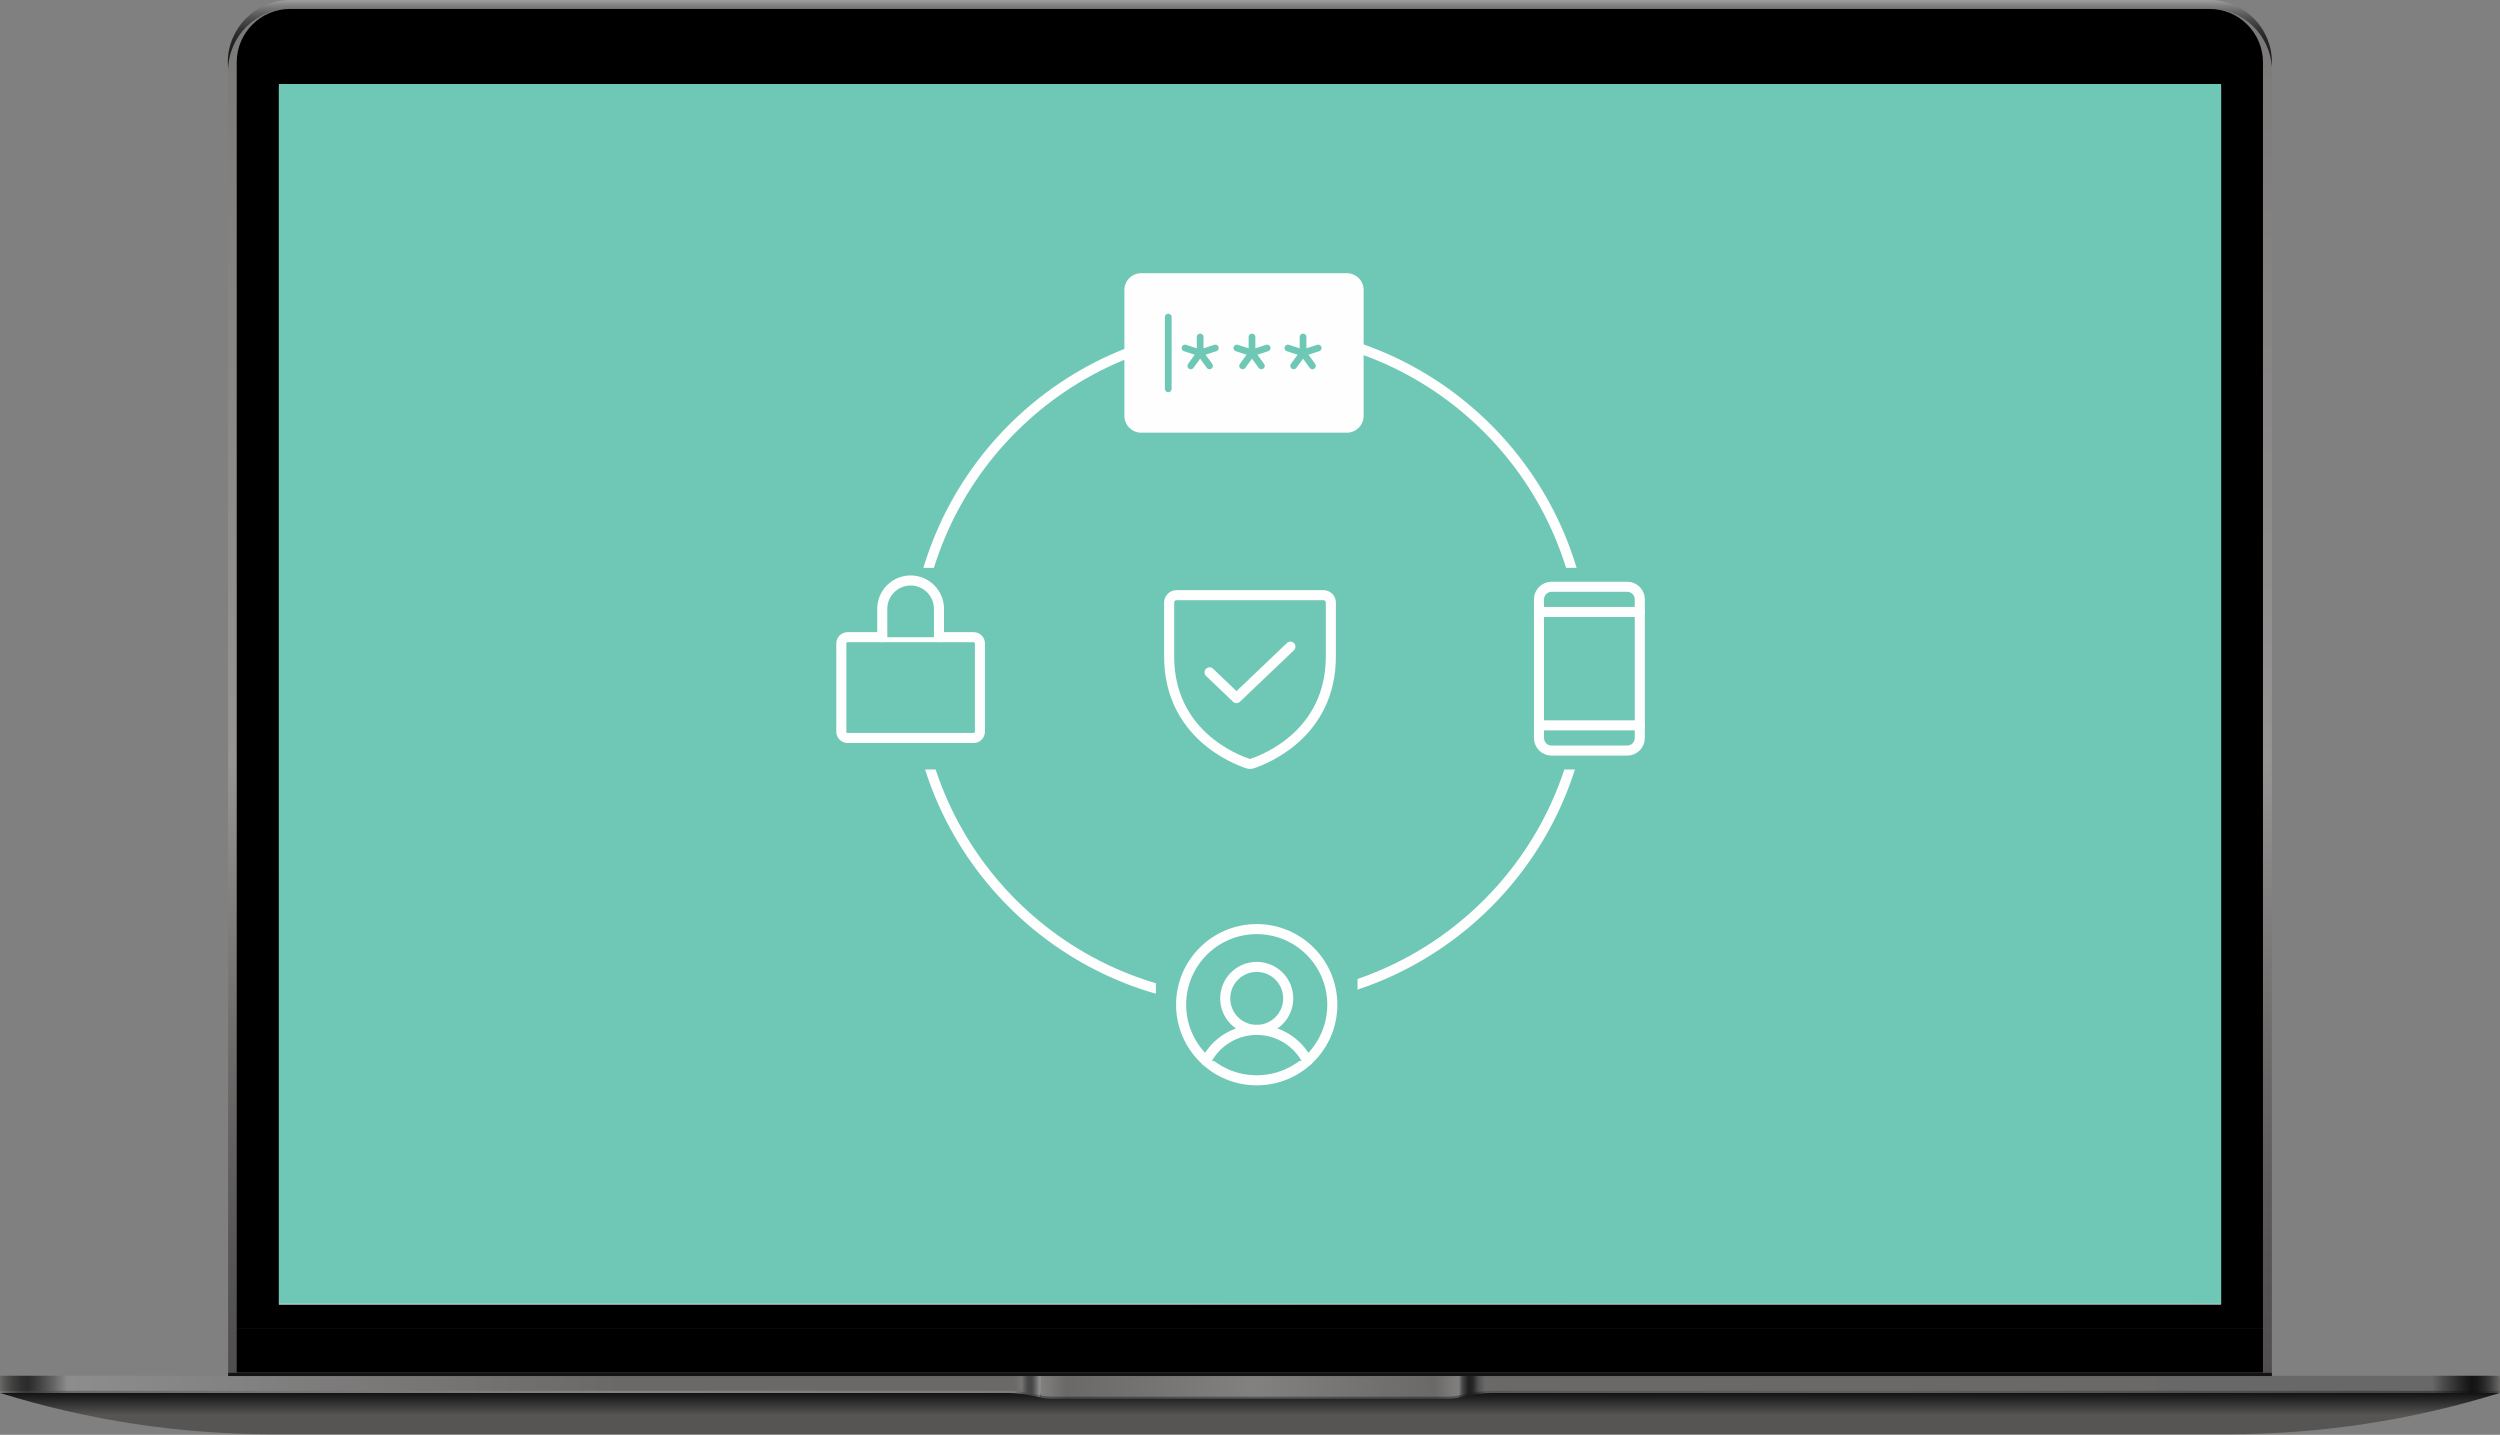 <?xml version="1.0" encoding="UTF-8"?> <svg xmlns="http://www.w3.org/2000/svg" width="744" height="427" viewBox="0 0 744 427" fill="none"><rect x="0" y="0" width="744" height="427" fill="#808080" stroke="none"/><g clip-path="url(#clip0_5641_62177)"><path d="M0 414.547C26.202 422.699 53.411 426.82 80.804 426.82H371.954H663.105C690.497 426.82 717.707 422.699 743.908 414.547H371.954H0Z" fill="url(#paint0_linear_5641_62177)"></path><path d="M0 410.15V414.547H299.854C302.785 414.547 305.717 415.005 308.649 415.646C309.015 415.737 309.29 415.829 309.656 415.829V410.059H0V410.15Z" fill="url(#paint1_linear_5641_62177)"></path><path d="M743.908 410.15V414.547H444.055C441.123 414.547 438.191 415.005 435.26 415.646C434.893 415.737 434.618 415.829 434.252 415.829V410.059H743.908V410.15Z" fill="url(#paint2_linear_5641_62177)"></path><path d="M434.252 410.15V415.921C432.969 416.196 431.687 416.287 430.404 416.287H313.596C312.313 416.287 311.031 416.196 309.748 415.921V410.15H434.252Z" fill="url(#paint3_linear_5641_62177)"></path><path d="M0 409.51V413.906H299.854C302.785 413.906 305.717 414.364 308.649 415.005C309.015 415.097 309.29 415.188 309.656 415.188V409.418H0V409.51Z" fill="url(#paint4_linear_5641_62177)"></path><path d="M657.608 2.656H86.393C76.132 2.656 67.887 10.991 67.887 21.158V408.502H70.543V18.502C70.543 17.677 70.635 16.853 70.727 16.12C70.727 15.846 70.818 15.571 70.91 15.296C71.002 15.021 71.002 14.746 71.093 14.563C71.185 14.289 71.185 14.014 71.276 13.831C71.918 11.724 73.017 9.8 74.391 8.152C74.575 7.969 74.758 7.785 74.941 7.602C74.941 7.511 75.033 7.419 75.124 7.327C75.949 6.503 76.865 5.77 77.781 5.221C78.147 4.946 78.422 4.763 78.789 4.58C79.155 4.397 79.43 4.213 79.797 4.03C80.071 3.939 80.255 3.847 80.529 3.755C82.362 3.023 84.286 2.656 86.301 2.656H657.608C660.265 2.656 662.83 3.389 665.121 4.58C665.487 4.763 665.762 4.946 666.128 5.129C666.586 5.404 666.953 5.679 667.411 6.045C667.594 6.228 667.777 6.32 667.961 6.503C668.235 6.778 668.51 7.053 668.785 7.236C668.877 7.327 668.968 7.419 669.06 7.511C669.243 7.694 669.426 7.877 669.61 8.06C671.992 10.808 673.457 14.472 673.457 18.41V408.502H676.114V20.059C675.565 10.35 667.503 2.656 657.608 2.656Z" fill="url(#paint5_linear_5641_62177)"></path><path d="M67.795 18.502C67.795 8.335 76.132 0 86.301 0H657.608C667.869 0 676.114 8.335 676.114 18.502V19.967C675.473 10.258 667.502 2.565 657.608 2.565H86.393C76.132 2.565 67.886 10.899 67.886 21.066L67.795 18.502Z" fill="url(#paint6_linear_5641_62177)"></path><path d="M673.457 395.496H70.451V408.502H673.457V395.496Z" fill="black"></path><path d="M673.457 18.502V395.496H70.451V18.502C70.451 9.8 77.597 2.656 86.3 2.656H657.607C666.311 2.656 673.457 9.8 673.457 18.502Z" fill="black"></path><path d="M743.908 409.51V413.906H444.055C441.123 413.906 438.191 414.364 435.26 415.005C434.893 415.097 434.618 415.188 434.252 415.188V409.418H743.908V409.51Z" fill="url(#paint7_linear_5641_62177)"></path><path d="M434.252 409.51V415.28C432.969 415.555 431.687 415.646 430.404 415.646H313.596C312.313 415.646 311.031 415.555 309.748 415.28V409.51H434.252Z" fill="url(#paint8_linear_5641_62177)"></path><path d="M676.114 408.502V409.509H673.457H70.452H67.887V408.502H676.114Z" fill="#131313"></path><path d="M660.997 25.738H83.002V388.261H660.997V25.738Z" fill="url(#paint9_linear_5641_62177)"></path><rect x="83" y="25" width="578" height="363" fill="#6FC7B6"></rect><circle cx="372" cy="198.193" r="99.965" stroke="#FEFEFE" stroke-width="3"></circle><path d="M400.822 81.301H339.619C336.858 81.301 334.619 83.539 334.619 86.301V123.77C334.619 126.531 336.858 128.77 339.619 128.77H400.822C403.584 128.77 405.822 126.531 405.822 123.77V86.301C405.822 83.539 403.584 81.301 400.822 81.301Z" fill="#FEFEFE"></path><path d="M347.674 94.356V115.716" stroke="#6FC7B6" stroke-width="2" stroke-linecap="round" stroke-linejoin="round"></path><path d="M357.168 100.289V105.036M357.168 105.036L352.658 103.567M357.168 105.036L354.379 108.878M357.168 105.036L359.957 108.878M357.168 105.036L361.677 103.567" stroke="#6FC7B6" stroke-width="2" stroke-linecap="round" stroke-linejoin="round"></path><path d="M372.594 100.289V105.036M372.594 105.036L368.084 103.567M372.594 105.036L369.805 108.878M372.594 105.036L375.382 108.878M372.594 105.036L377.103 103.567" stroke="#6FC7B6" stroke-width="2" stroke-linecap="round" stroke-linejoin="round"></path><path d="M387.785 100.289V105.036M387.785 105.036L383.275 103.567M387.785 105.036L384.996 108.878M387.785 105.036L390.574 108.878M387.785 105.036L392.294 103.567" stroke="#6FC7B6" stroke-width="2" stroke-linecap="round" stroke-linejoin="round"></path><path d="M404 269H344V329H404V269Z" fill="#6FC7B6"></path><path d="M374 321.5C386.426 321.5 396.5 311.426 396.5 299C396.5 286.574 386.426 276.5 374 276.5C361.574 276.5 351.5 286.574 351.5 299C351.5 311.426 361.574 321.5 374 321.5Z" fill="#6FC7B6" stroke="#FEFEFE" stroke-width="3" stroke-linecap="round" stroke-linejoin="round"></path><path d="M374 306.5C379.178 306.5 383.375 302.303 383.375 297.125C383.375 291.947 379.178 287.75 374 287.75C368.822 287.75 364.625 291.947 364.625 297.125C364.625 302.303 368.822 306.5 374 306.5Z" fill="#6FC7B6" stroke="#FEFEFE" stroke-width="3" stroke-linecap="round" stroke-linejoin="round"></path><path d="M358.953 315.734C360.364 312.955 362.516 310.621 365.172 308.991C367.828 307.361 370.884 306.498 374 306.498C377.116 306.498 380.172 307.361 382.828 308.991C385.484 310.621 387.636 312.955 389.047 315.734" fill="#6FC7B6"></path><path d="M358.953 315.734C360.364 312.955 362.516 310.621 365.172 308.991C367.828 307.361 370.884 306.498 374 306.498C377.116 306.498 380.172 307.361 382.828 308.991C385.484 310.621 387.636 312.955 389.047 315.734" stroke="#FEFEFE" stroke-width="3" stroke-linecap="round" stroke-linejoin="round"></path><path d="M503 169H443V229H503V169Z" fill="#6FC7B6"></path><path d="M484.25 174.625H461.75C459.679 174.625 458 176.304 458 178.375V219.625C458 221.696 459.679 223.375 461.75 223.375H484.25C486.321 223.375 488 221.696 488 219.625V178.375C488 176.304 486.321 174.625 484.25 174.625Z" fill="#6FC7B6" stroke="#FEFEFE" stroke-width="3" stroke-linecap="round" stroke-linejoin="round"></path><path d="M458 182.125H488" stroke="#FEFEFE" stroke-width="3" stroke-linecap="round" stroke-linejoin="round"></path><path d="M458 215.875H488" stroke="#FEFEFE" stroke-width="3" stroke-linecap="round" stroke-linejoin="round"></path><path d="M301 169H241V229H301V169Z" fill="#6FC7B6"></path><path d="M271 206.5C273.589 206.5 275.688 204.401 275.688 201.812C275.688 199.224 273.589 197.125 271 197.125C268.411 197.125 266.312 199.224 266.312 201.812C266.312 204.401 268.411 206.5 271 206.5Z" fill="#6FC7B6" stroke="#FEFEFE" stroke-width="3" stroke-linecap="round" stroke-linejoin="round"></path><path d="M271 206.5V212.125" stroke="#FEFEFE" stroke-width="3" stroke-linecap="round" stroke-linejoin="round"></path><path d="M289.75 189.625H252.25C251.214 189.625 250.375 190.464 250.375 191.5V217.75C250.375 218.786 251.214 219.625 252.25 219.625H289.75C290.786 219.625 291.625 218.786 291.625 217.75V191.5C291.625 190.464 290.786 189.625 289.75 189.625Z" fill="#6FC7B6" stroke="#FEFEFE" stroke-width="3" stroke-linecap="round" stroke-linejoin="round"></path><path d="M262.562 189.625V181.187C262.562 178.95 263.451 176.804 265.034 175.221C266.616 173.639 268.762 172.75 271 172.75C273.238 172.75 275.384 173.639 276.966 175.221C278.549 176.804 279.437 178.95 279.437 181.187V189.625" fill="#6FC7B6"></path><path d="M262.562 189.625V181.187C262.562 178.95 263.451 176.804 265.034 175.221C266.616 173.639 268.762 172.75 271 172.75C273.238 172.75 275.384 173.639 276.966 175.221C278.549 176.804 279.437 178.95 279.437 181.187V189.625" stroke="#FEFEFE" stroke-width="3" stroke-linecap="round" stroke-linejoin="round"></path><g clip-path="url(#clip1_5641_62177)"><path d="M347.938 195.363V179.313C347.938 178.732 348.168 178.176 348.578 177.766C348.988 177.355 349.545 177.125 350.125 177.125H393.875C394.455 177.125 395.012 177.355 395.422 177.766C395.832 178.176 396.062 178.732 396.062 179.313V195.363C396.062 218.332 376.566 225.934 372.684 227.219C372.242 227.382 371.758 227.382 371.316 227.219C367.434 225.934 347.938 218.332 347.938 195.363Z" stroke="#FEFEFE" stroke-width="3" stroke-linecap="round" stroke-linejoin="round"></path><path d="M384.031 192.438L367.98 207.75L359.969 200.094" stroke="#FEFEFE" stroke-width="3" stroke-linecap="round" stroke-linejoin="round"></path></g></g><defs><linearGradient id="paint0_linear_5641_62177" x1="371.978" y1="426.871" x2="371.978" y2="414.562" gradientUnits="userSpaceOnUse"><stop stop-color="#575554"></stop><stop offset="0.464" stop-color="#575554"></stop><stop offset="1" stop-color="#131313"></stop></linearGradient><linearGradient id="paint1_linear_5641_62177" x1="309.67" y1="413.014" x2="0" y2="413.014" gradientUnits="userSpaceOnUse"><stop stop-color="#767676"></stop><stop offset="0.001" stop-color="#6E6E6E"></stop><stop offset="0.004" stop-color="#585858"></stop><stop offset="0.007" stop-color="#4A4A4A"></stop><stop offset="0.009" stop-color="#454545"></stop><stop offset="0.013" stop-color="#484848"></stop><stop offset="0.016" stop-color="#525252"></stop><stop offset="0.018" stop-color="#5D5D5D"></stop><stop offset="0.025" stop-color="#7C7C7C"></stop><stop offset="0.402" stop-color="#838383"></stop><stop offset="0.406" stop-color="#838383"></stop><stop offset="0.935" stop-color="#6A6A6A"></stop><stop offset="0.959" stop-color="#484848"></stop><stop offset="0.973" stop-color="#383838"></stop><stop offset="0.979" stop-color="#3D3D3D"></stop><stop offset="0.986" stop-color="#4B4B4B"></stop><stop offset="0.994" stop-color="#636363"></stop><stop offset="1" stop-color="#7C7C7C"></stop></linearGradient><linearGradient id="paint2_linear_5641_62177" x1="434.247" y1="413.014" x2="743.918" y2="413.014" gradientUnits="userSpaceOnUse"><stop stop-color="#505050"></stop><stop offset="0.001" stop-color="#484848"></stop><stop offset="0.004" stop-color="#323232"></stop><stop offset="0.007" stop-color="#242424"></stop><stop offset="0.009" stop-color="#1F1F1F"></stop><stop offset="0.013" stop-color="#222222"></stop><stop offset="0.016" stop-color="#2C2C2C"></stop><stop offset="0.018" stop-color="#373737"></stop><stop offset="0.025" stop-color="#565656"></stop><stop offset="0.402" stop-color="#5E5E5E"></stop><stop offset="0.406" stop-color="#5E5E5E"></stop><stop offset="0.935" stop-color="#444444"></stop><stop offset="0.959" stop-color="#222222"></stop><stop offset="0.973" stop-color="#121212"></stop><stop offset="0.979" stop-color="#171717"></stop><stop offset="0.986" stop-color="#252525"></stop><stop offset="0.994" stop-color="#3D3D3D"></stop><stop offset="1" stop-color="#565656"></stop></linearGradient><linearGradient id="paint3_linear_5641_62177" x1="309.67" y1="413.194" x2="434.247" y2="413.194" gradientUnits="userSpaceOnUse"><stop stop-color="#565656"></stop><stop offset="0.061" stop-color="#444444"></stop><stop offset="0.508" stop-color="#565656"></stop><stop offset="0.94" stop-color="#444444"></stop><stop offset="1" stop-color="#565656"></stop></linearGradient><linearGradient id="paint4_linear_5641_62177" x1="309.67" y1="412.373" x2="0" y2="412.373" gradientUnits="userSpaceOnUse"><stop stop-color="#A7A7A7"></stop><stop offset="0.001" stop-color="#8E8E8E"></stop><stop offset="0.004" stop-color="#6F6F6F"></stop><stop offset="0.006" stop-color="#585858"></stop><stop offset="0.008" stop-color="#4A4A4A"></stop><stop offset="0.009" stop-color="#454545"></stop><stop offset="0.012" stop-color="#484848"></stop><stop offset="0.014" stop-color="#525252"></stop><stop offset="0.016" stop-color="#636363"></stop><stop offset="0.018" stop-color="#757575"></stop><stop offset="0.025" stop-color="#6B6968"></stop><stop offset="0.402" stop-color="#6B6968"></stop><stop offset="0.406" stop-color="#6B6968"></stop><stop offset="0.935" stop-color="#8D8D8D"></stop><stop offset="0.949" stop-color="#636363"></stop><stop offset="0.965" stop-color="#3B3B3B"></stop><stop offset="0.973" stop-color="#2B2B2B"></stop><stop offset="0.979" stop-color="#303030"></stop><stop offset="0.987" stop-color="#3E3E3E"></stop><stop offset="0.995" stop-color="#565554"></stop><stop offset="1" stop-color="#6B6968"></stop></linearGradient><linearGradient id="paint5_linear_5641_62177" x1="371.997" y1="408.51" x2="371.997" y2="2.65" gradientUnits="userSpaceOnUse"><stop stop-color="#504E4E"></stop><stop offset="0.095" stop-color="#585656"></stop><stop offset="0.241" stop-color="#6E6B6B"></stop><stop offset="0.419" stop-color="#918E8E"></stop><stop offset="0.447" stop-color="#979494"></stop><stop offset="1" stop-color="#7B7878"></stop></linearGradient><linearGradient id="paint6_linear_5641_62177" x1="371.978" y1="21.183" x2="371.978" y2="0" gradientUnits="userSpaceOnUse"><stop stop-color="#1A1A1A"></stop><stop offset="0.281" stop-color="#1D1D1D"></stop><stop offset="0.448" stop-color="#252525"></stop><stop offset="0.587" stop-color="#333333"></stop><stop offset="0.709" stop-color="#474747"></stop><stop offset="0.82" stop-color="#626262"></stop><stop offset="0.922" stop-color="#818181"></stop><stop offset="1" stop-color="#9F9F9F"></stop></linearGradient><linearGradient id="paint7_linear_5641_62177" x1="434.247" y1="412.373" x2="743.918" y2="412.373" gradientUnits="userSpaceOnUse"><stop stop-color="#818181"></stop><stop offset="0.001" stop-color="#696969"></stop><stop offset="0.003" stop-color="#4A4A4A"></stop><stop offset="0.006" stop-color="#333333"></stop><stop offset="0.008" stop-color="#252525"></stop><stop offset="0.009" stop-color="#202020"></stop><stop offset="0.012" stop-color="#232323"></stop><stop offset="0.014" stop-color="#2D2D2D"></stop><stop offset="0.016" stop-color="#3E3E3E"></stop><stop offset="0.018" stop-color="#4F4F4F"></stop><stop offset="0.025" stop-color="#6B6968"></stop><stop offset="0.402" stop-color="#6B6968"></stop><stop offset="0.406" stop-color="#6B6968"></stop><stop offset="0.935" stop-color="#686868"></stop><stop offset="0.946" stop-color="#4B4B4B"></stop><stop offset="0.964" stop-color="#232323"></stop><stop offset="0.973" stop-color="#131313"></stop><stop offset="0.978" stop-color="#181818"></stop><stop offset="0.984" stop-color="#262626"></stop><stop offset="0.991" stop-color="#3E3D3D"></stop><stop offset="0.998" stop-color="#605E5D"></stop><stop offset="1" stop-color="#6B6968"></stop></linearGradient><linearGradient id="paint8_linear_5641_62177" x1="309.67" y1="412.553" x2="434.247" y2="412.553" gradientUnits="userSpaceOnUse"><stop stop-color="#838180"></stop><stop offset="0.061" stop-color="#6B6968"></stop><stop offset="0.508" stop-color="#838180"></stop><stop offset="0.94" stop-color="#6B6968"></stop><stop offset="1" stop-color="#838180"></stop></linearGradient><linearGradient id="paint9_linear_5641_62177" x1="136.822" y1="-28.064" x2="607.019" y2="442.246" gradientUnits="userSpaceOnUse"><stop stop-color="#F2F3F4"></stop><stop offset="0.356" stop-color="#EDEEEF"></stop><stop offset="0.783" stop-color="#DFE0E0"></stop><stop offset="1" stop-color="#D5D6D6"></stop></linearGradient><clipPath id="clip0_5641_62177"><rect width="744" height="426.912" fill="white"></rect></clipPath><clipPath id="clip1_5641_62177"><rect width="70" height="70" fill="white" transform="translate(337 164)"></rect></clipPath></defs></svg> 